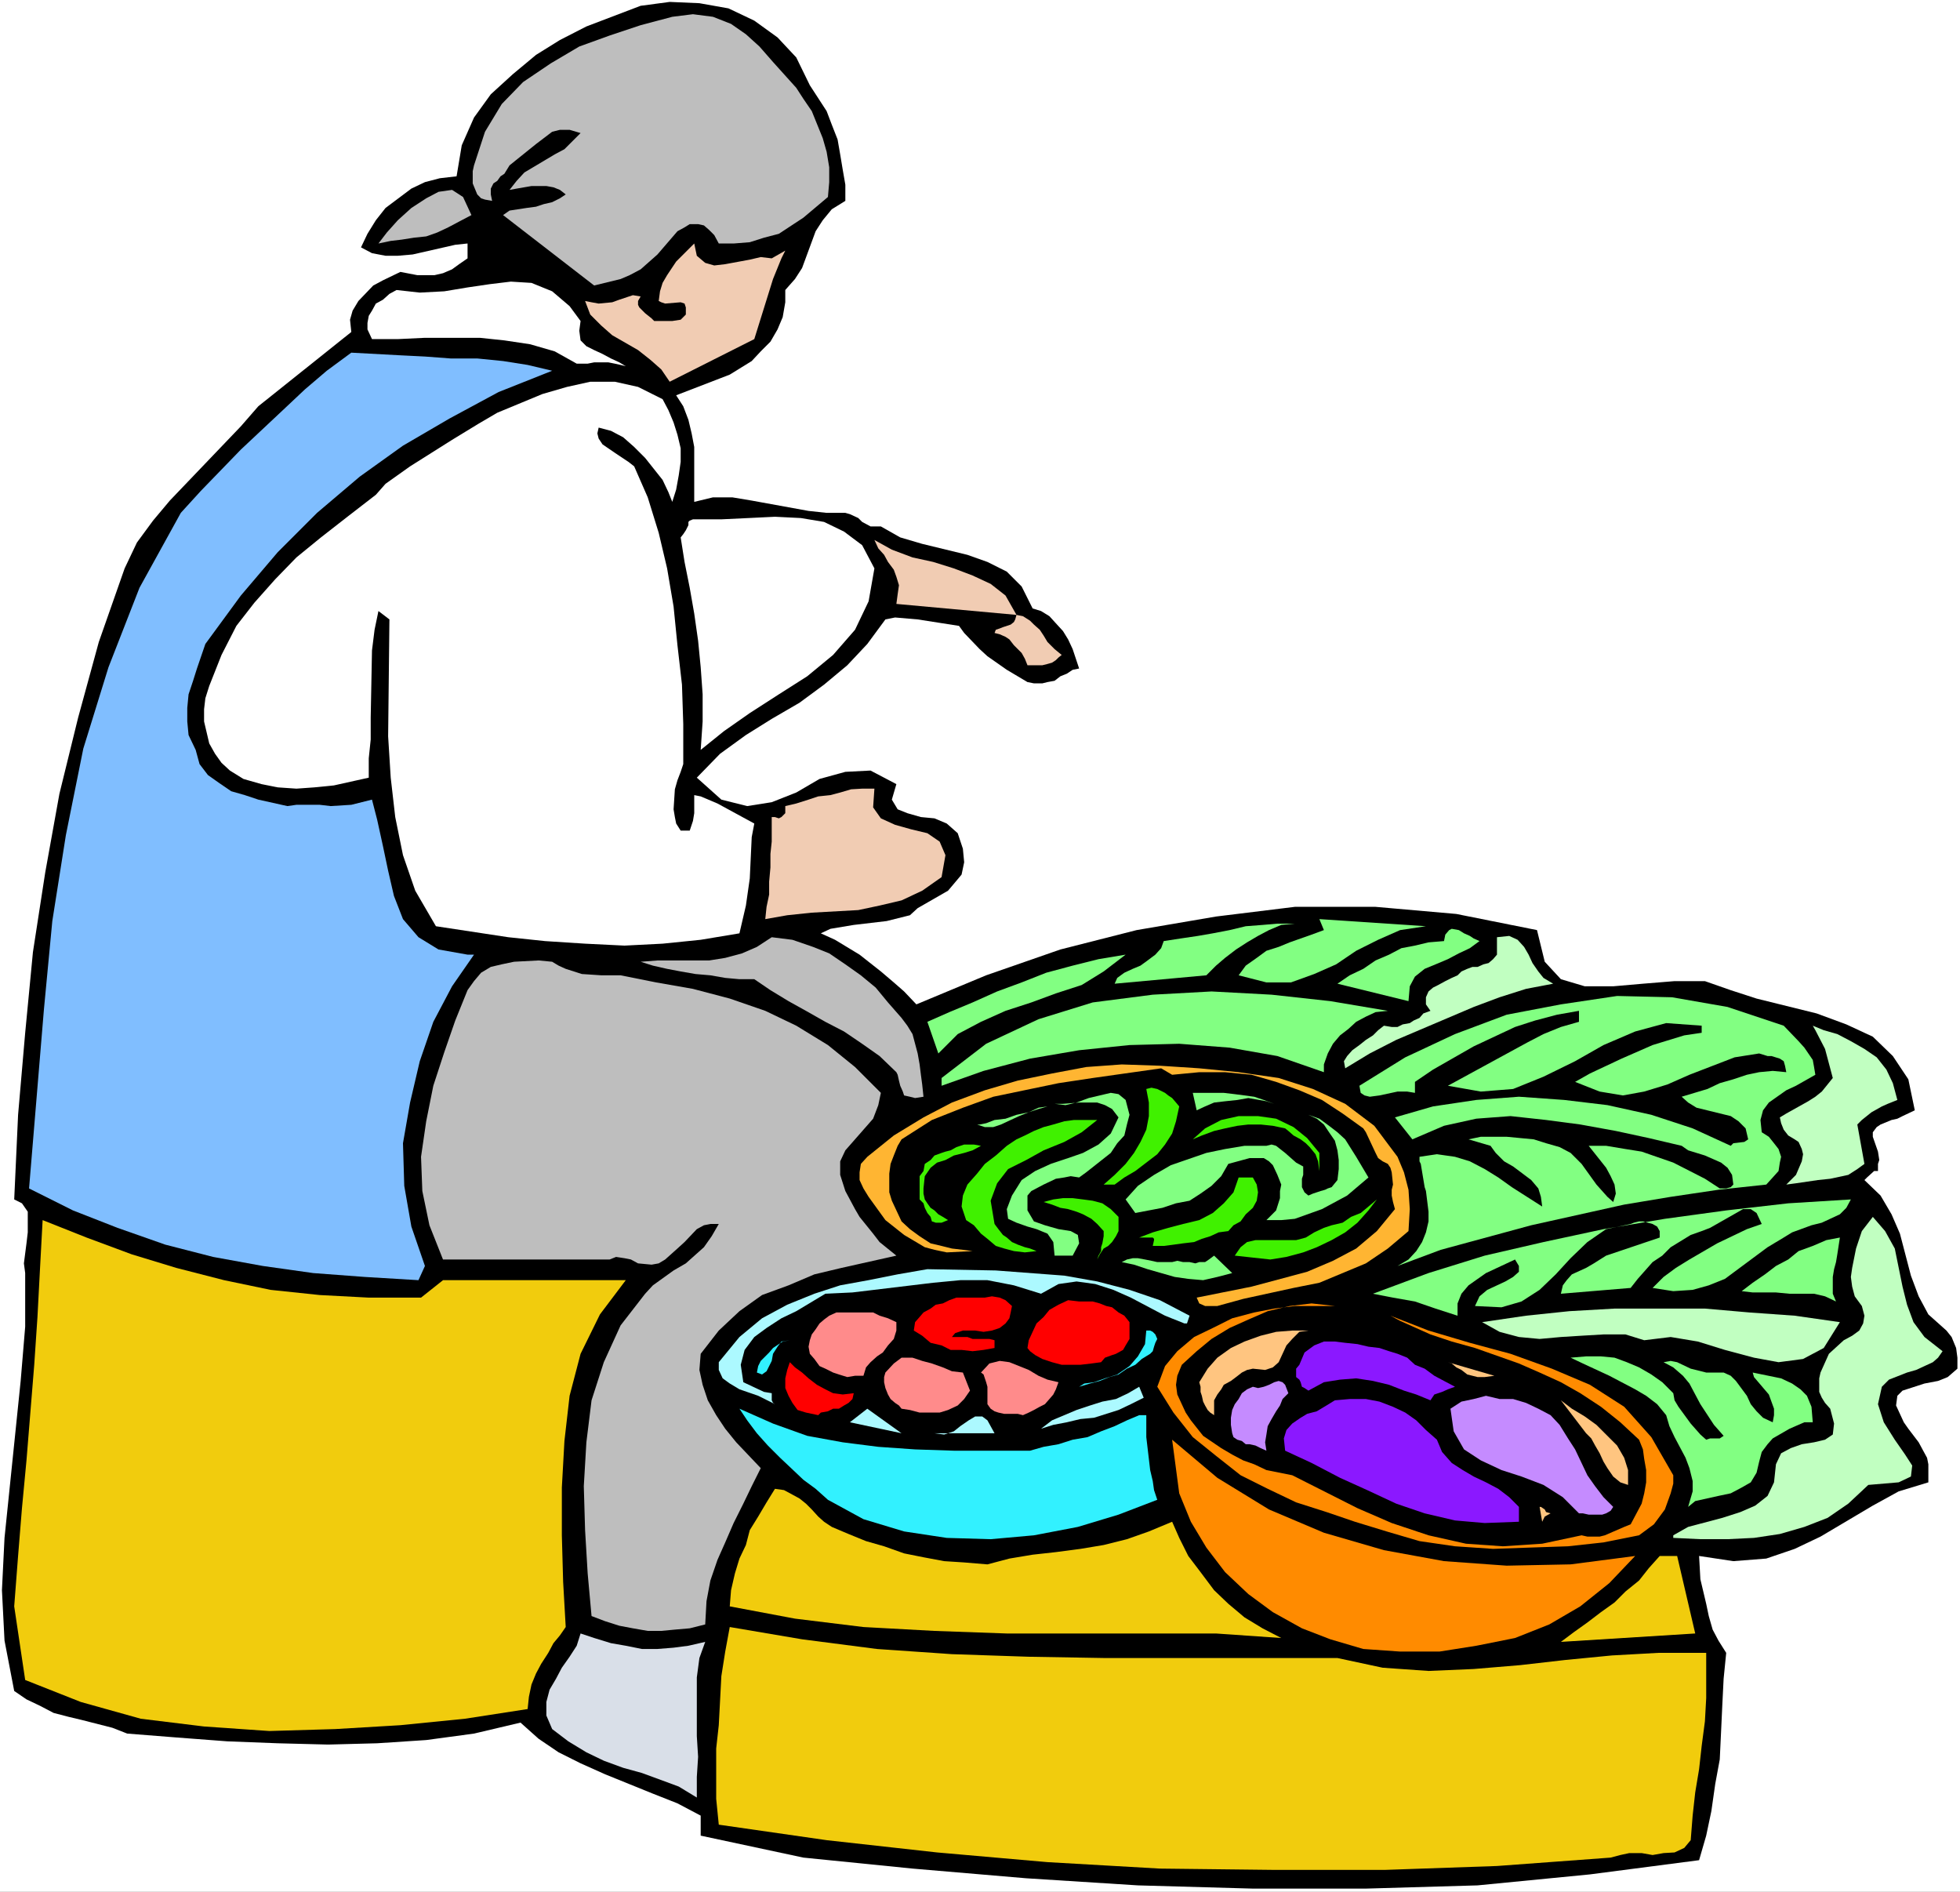 <?xml version="1.0" encoding="UTF-8" standalone="no"?>
<svg
   version="1.0"
   width="129.766mm"
   height="125.24mm"
   id="svg69"
   sodipodi:docname="Preparing Food.wmf"
   xmlns:inkscape="http://www.inkscape.org/namespaces/inkscape"
   xmlns:sodipodi="http://sodipodi.sourceforge.net/DTD/sodipodi-0.dtd"
   xmlns="http://www.w3.org/2000/svg"
   xmlns:svg="http://www.w3.org/2000/svg">
  <rect width="100%" height="100%" fill="#333333" stroke="none"/>
  <sodipodi:namedview
     id="namedview69"
     pagecolor="#ffffff"
     bordercolor="#000000"
     borderopacity="0.25"
     inkscape:showpageshadow="2"
     inkscape:pageopacity="0.0"
     inkscape:pagecheckerboard="0"
     inkscape:deskcolor="#d1d1d1"
     inkscape:document-units="mm" />
  <defs
     id="defs1">
    <pattern
       id="WMFhbasepattern"
       patternUnits="userSpaceOnUse"
       width="6"
       height="6"
       x="0"
       y="0" />
  </defs>
  <path
     style="fill:#ffffff;fill-opacity:1;fill-rule:evenodd;stroke:none"
     d="M 0,473.347 H 490.455 V 0 H 0 Z"
     id="path1" />
  <path
     style="fill:#000000;fill-opacity:1;fill-rule:evenodd;stroke:none"
     d="m 202.646,21.332 4.202,6.464 1.293,3.394 1.454,3.717 0.646,3.717 0.646,3.879 0.646,3.717 v 4.04 l -3.394,2.101 -2.262,2.747 -1.778,2.747 -3.394,9.212 -1.778,2.747 -2.424,2.747 v 3.071 l -0.646,3.717 -1.293,3.071 -1.778,3.071 -2.424,2.424 -2.262,2.424 -5.494,3.394 -13.413,5.171 1.778,2.747 1.293,3.394 0.808,3.394 0.646,3.394 v 13.737 l 4.686,-1.131 h 4.848 l 4.848,0.808 14.221,2.586 4.525,0.485 h 4.686 l 1.131,0.323 2.101,0.97 0.97,0.97 2.101,1.131 h 1.293 1.293 l 4.848,2.747 5.494,1.616 11.312,2.747 5.01,1.778 4.848,2.424 3.717,3.717 2.747,5.495 2.101,0.646 2.101,1.293 1.616,1.778 1.778,1.939 1.293,2.101 1.131,2.424 1.616,4.848 -1.616,0.323 -1.454,0.97 -1.616,0.646 -1.454,1.131 -1.778,0.323 -1.293,0.323 h -2.101 l -1.616,-0.323 -5.171,-3.071 -4.848,-3.394 -1.939,-1.778 -3.878,-4.04 -1.293,-1.778 -10.342,-1.616 -5.656,-0.485 -2.424,0.485 -4.525,6.141 -5.01,5.333 -5.818,4.848 -6.141,4.525 -6.949,4.04 -6.464,4.04 -6.464,4.687 -5.818,5.979 6.141,5.495 6.464,1.616 6.141,-0.97 6.141,-2.424 5.818,-3.394 6.464,-1.778 6.302,-0.323 6.464,3.394 -1.131,3.879 1.454,2.424 2.424,0.97 3.394,0.97 3.394,0.323 3.07,1.293 2.747,2.424 1.293,3.879 0.323,3.394 -0.646,3.071 -1.616,1.939 -1.778,2.101 -7.595,4.363 -1.939,1.778 -5.818,1.454 -8.242,0.97 -5.818,0.97 -2.424,1.131 3.555,1.616 6.141,3.717 5.333,4.202 3.232,2.747 2.586,2.262 3.07,3.232 17.453,-7.272 18.584,-6.464 19.069,-4.848 19.877,-3.394 19.715,-2.424 h 20.2 l 20.2,1.778 20.2,4.04 1.939,7.919 4.04,4.363 5.979,1.778 h 7.11 l 7.434,-0.646 7.918,-0.646 h 7.595 l 6.464,2.263 6.464,2.101 15.029,3.717 7.434,2.747 6.626,3.071 5.01,4.848 3.878,5.818 1.616,7.757 -3.07,1.454 -1.293,0.646 -1.454,0.323 -2.747,1.131 -0.97,0.646 -0.97,1.293 v 1.131 l 1.293,3.717 0.323,2.101 -0.323,0.97 v 1.778 h -0.97 l -1.778,1.616 -0.646,0.646 4.04,3.879 2.747,4.687 2.101,4.848 2.747,10.504 1.939,5.171 2.424,4.525 4.525,4.04 1.293,1.616 1.131,2.747 0.323,2.424 v 2.747 l -2.424,2.101 -2.424,0.97 -3.394,0.646 -5.494,1.778 -1.293,1.293 -0.323,2.424 1.939,4.202 1.131,1.616 2.586,3.394 1.131,2.101 0.97,1.778 0.323,1.616 v 2.101 2.424 l -7.434,2.262 -6.464,3.555 -13.09,7.757 -6.464,3.071 -7.11,2.424 -8.242,0.646 -8.565,-1.293 0.323,5.818 1.454,6.141 0.646,3.071 0.97,3.394 1.454,2.747 1.939,3.071 -0.646,6.464 -0.323,6.464 -0.323,6.949 -0.323,6.787 -1.131,6.141 -0.97,6.787 -1.293,6.141 -1.778,6.141 -27.31,3.555 -28.118,2.747 -27.957,0.808 h -28.28 l -28.765,-0.808 -27.957,-1.778 -28.442,-2.424 -27.31,-2.747 -25.694,-5.495 v -5.01 l -5.818,-3.071 -6.141,-2.424 -11.958,-4.848 -6.141,-2.747 -5.494,-2.747 -5.01,-3.394 -4.525,-4.04 -11.635,2.747 -11.958,1.616 -12.282,0.808 -12.282,0.323 -12.605,-0.323 -12.605,-0.485 -12.766,-0.97 -12.282,-0.97 -3.717,-1.454 -7.595,-1.939 -3.394,-0.808 -3.717,-0.97 -3.394,-1.778 L 6.626,425.188 3.555,423.087 1.131,410.481 0.485,397.876 1.131,384.786 5.171,345.515 6.302,331.941 v -13.413 l -0.323,-2.424 0.646,-5.01 0.323,-2.747 v -2.747 -2.424 l -1.454,-2.101 -1.939,-0.97 0.97,-21.171 1.778,-20.524 1.939,-20.201 3.07,-19.878 3.555,-19.716 4.686,-19.07 5.171,-18.908 6.464,-18.423 3.07,-6.464 4.04,-5.495 4.202,-5.01 17.776,-18.585 4.363,-5.01 23.27,-18.585 -0.323,-3.071 0.646,-2.262 1.454,-2.424 3.717,-3.879 2.424,-1.293 4.363,-2.101 4.202,0.808 h 4.363 l 2.101,-0.485 2.262,-0.97 1.778,-1.293 2.101,-1.454 v -3.717 l -3.07,0.323 -10.666,2.424 -3.717,0.323 h -3.07 l -3.394,-0.646 -2.747,-1.454 1.616,-3.394 2.101,-3.394 2.424,-3.071 6.464,-4.848 3.394,-1.616 3.717,-0.97 4.202,-0.485 1.293,-7.757 3.07,-6.949 4.202,-5.818 5.494,-5.01 5.818,-4.848 5.979,-3.717 6.626,-3.394 13.574,-5.171 7.272,-0.97 7.434,0.323 7.272,1.293 6.464,3.071 5.818,4.202 4.686,5.01 z"
     id="path2" />
  <path
     style="fill:#bebebe;fill-opacity:1;fill-rule:evenodd;stroke:none"
     d="m 199.253,21.979 1.778,2.747 2.101,3.071 2.747,6.787 0.97,3.394 0.646,3.879 v 3.717 l -0.323,3.717 -6.141,5.171 -6.141,4.04 -3.717,0.97 -3.555,1.131 -4.04,0.323 h -3.717 l -1.131,-2.101 -1.293,-1.293 -1.293,-1.131 -1.454,-0.323 h -2.101 l -1.293,0.808 -1.778,0.97 -5.01,5.818 -4.202,3.717 -2.747,1.454 -2.262,0.97 -6.626,1.616 -22.786,-17.615 1.616,-1.131 2.101,-0.323 2.101,-0.323 2.424,-0.323 1.939,-0.646 2.101,-0.485 1.939,-0.97 1.454,-0.97 -1.454,-1.131 -1.616,-0.646 -1.778,-0.323 h -3.717 l -3.717,0.646 -1.778,0.323 1.778,-2.262 1.939,-2.101 7.595,-4.525 2.424,-1.293 2.101,-2.101 1.939,-1.939 -2.747,-0.808 h -2.424 l -1.939,0.485 -4.04,3.071 -6.626,5.333 -1.293,2.101 -0.97,0.646 -0.808,1.131 -0.97,0.646 -0.646,1.293 v 1.454 l 0.323,1.616 -1.778,-0.323 -0.97,-0.323 -0.97,-0.97 -1.131,-2.747 v -1.778 -1.293 l 0.323,-1.454 2.747,-8.404 4.202,-6.949 5.333,-5.495 6.949,-4.687 7.11,-4.202 7.595,-2.747 7.757,-2.586 7.918,-2.101 5.171,-0.646 5.01,0.646 4.525,1.778 3.717,2.586 3.394,3.071 3.394,3.879 z"
     id="path3" />
  <path
     style="fill:#bebebe;fill-opacity:1;fill-rule:evenodd;stroke:none"
     d="m 117.968,53.815 -3.07,1.616 -2.747,1.454 -2.747,1.293 -2.747,0.97 -3.07,0.323 -3.07,0.485 -2.747,0.323 -3.07,0.646 2.101,-2.747 2.747,-3.071 3.394,-3.071 3.717,-2.424 3.07,-1.616 3.394,-0.485 2.747,1.778 z"
     id="path4" />
  <path
     style="fill:#000000;fill-opacity:1;fill-rule:evenodd;stroke:none"
     d="m 139.137,69.814 -2.747,-0.97 -1.939,-1.131 -2.424,-0.97 -2.424,-0.646 -2.424,-0.646 -2.747,-0.485 -2.424,0.485 -2.262,0.646 0.646,-1.131 0.646,-0.97 v -0.97 l 0.323,-1.131 V 60.926 59.471 58.502 57.532 l 2.101,1.293 2.101,1.454 2.262,1.293 2.424,1.778 2.101,1.293 2.424,1.454 1.939,1.616 z"
     id="path5" />
  <path
     style="fill:#f1ccb3;fill-opacity:1;fill-rule:evenodd;stroke:none"
     d="m 193.112,64.643 3.394,-1.939 -0.97,1.939 -2.101,5.171 -4.686,15.029 -21.17,10.666 -2.101,-3.071 -2.747,-2.424 -3.07,-2.424 -6.464,-3.717 -2.747,-2.424 -2.747,-2.747 -1.293,-3.394 1.616,0.323 1.778,0.323 3.394,-0.323 1.778,-0.646 3.394,-1.131 1.939,0.323 -0.646,1.131 v 0.97 l 0.323,0.646 1.454,1.454 1.616,1.293 0.646,0.646 h 4.525 l 2.101,-0.323 1.293,-1.293 v -1.778 l -0.323,-0.97 -0.97,-0.323 -3.878,0.323 -0.97,-0.323 -0.646,-0.323 0.323,-2.424 0.646,-2.101 1.131,-1.939 2.262,-3.394 4.525,-4.525 0.646,3.071 2.101,1.778 2.262,0.646 2.747,-0.323 6.141,-1.131 2.747,-0.646 z"
     id="path6" />
  <path
     style="fill:#ffffff;fill-opacity:1;fill-rule:evenodd;stroke:none"
     d="m 145.278,80.319 -0.323,2.424 0.323,2.424 1.454,1.454 1.939,0.97 2.101,0.97 2.101,1.131 2.101,0.97 1.616,0.97 -1.293,-0.323 -1.454,-0.323 -1.616,-0.323 h -1.778 -1.778 l -1.616,0.323 h -1.454 -1.293 l -5.494,-3.071 -6.141,-1.778 -6.464,-0.97 -6.141,-0.646 h -6.949 -6.787 l -6.787,0.323 h -6.464 l -1.131,-2.424 v -1.616 l 0.323,-1.778 0.808,-1.293 0.97,-1.778 1.778,-0.97 1.616,-1.454 1.778,-0.97 5.818,0.646 6.141,-0.323 5.818,-0.97 5.494,-0.808 5.333,-0.646 5.171,0.323 5.171,2.101 4.363,3.717 z"
     id="path7" />
  <path
     style="fill:#80beff;fill-opacity:1;fill-rule:evenodd;stroke:none"
     d="m 138.168,92.762 -13.413,5.333 -12.282,6.626 -11.635,6.787 -10.827,7.757 -10.666,9.05 -9.858,9.858 -9.211,10.828 -8.888,12.121 -2.101,6.141 -0.97,3.071 -1.131,3.394 -0.323,3.394 v 3.394 l 0.323,3.394 1.778,3.717 0.97,3.555 2.101,2.747 2.747,1.939 3.07,2.101 3.394,0.97 3.394,1.131 7.272,1.616 2.262,-0.323 h 5.818 l 2.747,0.323 5.171,-0.323 5.171,-1.293 1.293,5.01 1.454,6.626 1.293,6.141 1.454,6.303 2.262,5.818 3.878,4.525 5.01,3.071 7.272,1.293 h 1.616 l -5.494,7.919 -4.686,8.888 -3.394,9.858 -2.424,10.343 -1.778,10.181 0.323,10.666 1.778,10.181 3.394,9.858 -1.616,3.555 -13.413,-0.808 -12.928,-0.97 -12.605,-1.778 -12.443,-2.262 -11.958,-3.071 -11.958,-4.202 -11.15,-4.363 -10.989,-5.495 3.717,-44.765 2.101,-22.14 3.394,-21.494 4.363,-21.655 6.302,-20.362 7.757,-19.878 10.342,-18.746 5.01,-5.495 10.019,-10.343 10.504,-9.858 5.494,-5.171 5.494,-4.687 6.141,-4.525 11.958,0.646 6.464,0.323 6.464,0.485 h 6.626 l 6.464,0.646 6.141,0.97 z"
     id="path8" />
  <path
     style="fill:#ffffff;fill-opacity:1;fill-rule:evenodd;stroke:none"
     d="m 165.801,99.873 1.454,2.747 1.293,3.071 0.97,3.071 0.808,3.394 v 3.394 l -0.485,3.394 -0.646,3.555 -0.97,3.071 -0.97,-2.424 -1.454,-3.071 -4.363,-5.495 -2.747,-2.747 -2.747,-2.424 -3.07,-1.616 -3.07,-0.808 -0.323,1.454 0.323,1.293 0.97,1.454 3.07,2.101 3.394,2.263 1.454,1.131 3.394,7.757 2.747,8.888 2.101,8.888 1.616,9.535 0.97,9.696 1.131,9.858 0.323,9.858 v 10.02 l -0.646,1.939 -0.808,2.101 -0.646,2.263 -0.323,5.01 0.323,1.939 0.323,1.616 1.131,1.778 h 2.262 l 0.808,-2.424 0.323,-1.939 v -1.454 -3.071 l 1.616,0.323 4.202,1.778 9.211,5.01 -0.646,3.394 -0.485,10.343 -0.97,6.787 -1.616,6.949 -9.696,1.616 -9.534,0.97 -9.534,0.485 -9.858,-0.485 -10.019,-0.646 -9.211,-0.97 -18.099,-2.747 -5.171,-8.888 -3.07,-8.888 -1.939,-9.535 -1.131,-9.858 -0.646,-10.343 0.323,-29.251 -2.747,-2.101 -0.97,4.687 -0.646,5.171 -0.323,16.807 v 5.495 l -0.485,4.687 v 4.848 l -8.726,1.939 -4.848,0.485 -4.525,0.323 -4.686,-0.323 -4.04,-0.808 -4.525,-1.293 -3.394,-2.101 -2.101,-1.939 -1.616,-2.263 -1.454,-2.586 -1.293,-5.495 v -3.071 l 0.323,-2.747 0.97,-3.071 3.07,-7.757 3.717,-7.272 4.525,-5.818 5.171,-5.818 5.333,-5.495 6.141,-5.01 6.626,-5.171 7.11,-5.495 2.424,-2.747 6.141,-4.363 10.504,-6.626 6.626,-4.04 4.686,-2.747 11.312,-4.687 6.141,-1.778 5.818,-1.293 h 6.141 l 5.818,1.293 z"
     id="path9" />
  <path
     style="fill:#ffffff;fill-opacity:1;fill-rule:evenodd;stroke:none"
     d="m 218.806,142.214 -1.454,8.242 -3.394,7.111 -5.494,6.303 -6.464,5.333 -7.11,4.525 -7.272,4.687 -6.464,4.525 -5.818,4.687 0.485,-7.111 v -6.787 l -0.485,-6.787 -0.646,-6.626 -0.97,-6.787 -1.131,-6.464 -1.293,-6.464 -0.97,-6.141 0.646,-0.808 0.646,-0.97 0.323,-0.646 0.323,-0.646 v -0.808 l 0.323,-0.323 0.808,-0.323 h 0.97 6.141 l 6.787,-0.323 6.626,-0.323 6.464,0.323 5.818,0.97 5.01,2.424 4.525,3.394 z"
     id="path10" />
  <path
     style="fill:#f1ccb3;fill-opacity:1;fill-rule:evenodd;stroke:none"
     d="m 254.358,153.85 1.616,0.323 1.778,1.131 0.97,0.97 1.454,1.293 0.97,1.454 0.97,1.616 1.778,1.778 1.778,1.454 -0.808,0.646 -0.646,0.646 -0.97,0.646 -1.131,0.323 -1.293,0.323 h -1.454 -1.293 -0.97 l -0.646,-1.616 -0.808,-1.454 -0.97,-0.97 -0.97,-0.97 -1.131,-1.454 -0.97,-0.646 -1.454,-0.646 -1.293,-0.323 0.323,-0.808 0.97,-0.323 0.808,-0.323 0.97,-0.323 0.97,-0.323 0.808,-0.646 0.323,-0.646 0.323,-1.131 -30.058,-2.747 0.323,-2.424 0.323,-2.262 -0.646,-2.101 -0.646,-1.778 -1.454,-1.939 -0.97,-1.778 -1.454,-1.616 -0.97,-2.101 4.363,2.424 5.171,1.939 5.171,1.131 5.171,1.616 4.686,1.778 4.525,2.101 3.717,2.909 z"
     id="path11" />
  <path
     style="fill:#f1ccb3;fill-opacity:1;fill-rule:evenodd;stroke:none"
     d="m 218.806,197.322 -0.323,4.687 1.939,2.747 3.555,1.616 4.04,1.131 4.04,0.97 3.07,2.101 1.454,3.394 -0.97,5.495 -4.848,3.394 -5.171,2.424 -5.494,1.293 -5.333,1.131 -5.818,0.323 -5.818,0.323 -6.141,0.646 -5.494,0.97 0.323,-3.071 0.646,-3.071 v -3.232 l 0.323,-3.555 v -3.394 l 0.323,-3.071 v -3.071 -3.071 h 0.808 l 0.97,0.323 0.646,-0.323 0.97,-0.97 v -1.778 l 2.747,-0.646 3.07,-0.97 2.424,-0.808 3.07,-0.323 2.424,-0.646 2.747,-0.808 2.747,-0.162 z"
     id="path12" />
  <path
     style="fill:#82ff82;fill-opacity:1;fill-rule:evenodd;stroke:none"
     d="m 356.812,231.744 -6.464,0.97 -5.494,2.424 -5.494,2.747 -5.01,3.394 -5.494,2.424 -5.818,2.101 h -6.141 l -6.949,-1.778 1.778,-2.424 2.747,-1.939 2.424,-1.778 3.07,-0.97 2.747,-1.131 2.747,-0.97 2.747,-0.97 3.07,-1.131 -1.131,-2.747 z"
     id="path13" />
  <path
     style="fill:#82ff82;fill-opacity:1;fill-rule:evenodd;stroke:none"
     d="m 324.008,231.098 -3.394,0.323 -3.07,1.293 -2.747,1.454 -2.747,1.616 -2.747,1.778 -2.747,2.101 -2.262,1.939 -2.424,2.424 -22.947,2.101 0.646,-1.454 1.778,-1.293 2.101,-0.97 1.939,-0.808 1.778,-1.293 1.939,-1.454 1.454,-1.616 0.646,-1.778 4.202,-0.646 4.363,-0.646 3.717,-0.646 4.202,-0.808 4.04,-0.97 4.202,-0.323 3.717,-0.323 z"
     id="path14" />
  <path
     style="fill:#82ff82;fill-opacity:1;fill-rule:evenodd;stroke:none"
     d="m 370.225,235.461 -2.424,1.778 -2.747,1.293 -2.747,1.454 -3.07,1.293 -2.747,1.131 -2.424,1.939 -1.293,2.424 -0.323,3.717 -17.776,-4.363 3.07,-2.101 3.394,-1.616 3.07,-2.101 3.394,-1.454 3.07,-1.616 3.394,-0.646 3.394,-0.808 3.878,-0.323 0.323,-1.616 0.97,-1.131 0.646,-0.323 1.778,0.323 1.293,0.808 1.454,0.646 0.97,0.646 z"
     id="path15" />
  <path
     style="fill:#bebebe;fill-opacity:1;fill-rule:evenodd;stroke:none"
     d="m 225.593,254.692 1.454,1.939 1.293,2.101 0.646,2.424 0.646,2.424 0.485,2.747 0.323,2.586 0.323,2.424 0.323,3.071 -2.101,0.323 -1.293,-0.323 -1.454,-0.323 -0.323,-0.97 -0.646,-1.454 -0.323,-1.293 -0.323,-1.454 -0.323,-0.646 -4.202,-4.04 -4.363,-3.071 -4.525,-3.071 -4.686,-2.424 -4.848,-2.747 -4.363,-2.424 -4.525,-2.747 -4.04,-2.747 h -3.717 l -3.555,-0.323 -3.717,-0.646 -3.717,-0.323 -3.717,-0.646 -3.394,-0.646 -3.555,-0.808 -3.07,-0.97 4.202,-0.323 h 4.363 4.525 4.04 l 4.04,-0.646 4.202,-1.131 3.717,-1.616 3.717,-2.424 5.171,0.646 5.171,1.778 4.04,1.616 4.04,2.747 3.878,2.747 3.717,3.071 3.07,3.717 z"
     id="path16" />
  <path
     style="fill:#c1ffc1;fill-opacity:1;fill-rule:evenodd;stroke:none"
     d="m 388.648,246.127 -6.787,1.293 -6.626,2.101 -6.464,2.424 -6.464,2.747 -6.464,2.747 -6.464,2.747 -6.626,3.394 -6.141,3.717 -0.323,-1.778 0.808,-1.293 1.293,-1.454 1.778,-1.293 1.616,-1.293 1.778,-1.131 1.293,-1.293 1.454,-1.131 1.939,0.323 h 1.454 l 1.293,-0.646 1.778,-0.323 0.97,-0.646 1.454,-0.646 0.97,-1.131 1.778,-0.646 -1.131,-1.616 v -1.778 l 0.646,-1.454 1.131,-0.97 1.293,-0.646 1.778,-0.97 1.616,-0.808 1.454,-0.646 0.97,-0.97 1.454,-0.646 1.293,-0.485 h 1.293 l 1.454,-0.646 1.293,-0.323 1.131,-0.97 0.97,-1.131 v -4.363 l 3.07,-0.323 2.101,0.97 1.616,1.778 1.131,1.939 0.97,2.101 1.454,2.101 1.293,1.616 z"
     id="path17" />
  <path
     style="fill:#82ff82;fill-opacity:1;fill-rule:evenodd;stroke:none"
     d="m 281.668,238.855 -5.494,4.202 -5.494,3.394 -6.464,2.101 -6.141,2.263 -6.464,2.101 -6.141,2.747 -5.818,3.071 -4.848,4.848 -2.747,-7.919 5.494,-2.424 5.818,-2.424 6.141,-2.747 6.141,-2.262 6.141,-2.424 6.626,-1.778 6.464,-1.616 z"
     id="path18" />
  <path
     style="fill:#bebebe;fill-opacity:1;fill-rule:evenodd;stroke:none"
     d="m 155.297,244.026 8.888,1.778 9.211,1.616 9.211,2.424 8.888,3.071 7.757,3.717 7.918,4.848 6.787,5.495 6.464,6.464 -0.646,3.071 -1.293,3.394 -6.949,7.919 -1.293,2.747 v 3.394 l 1.293,4.04 2.424,4.525 1.131,1.939 3.394,4.202 1.616,2.101 4.202,3.394 -13.736,3.071 -6.787,1.616 -6.464,2.747 -6.626,2.424 -5.656,4.04 -5.171,4.848 -4.525,5.818 -0.323,4.04 0.808,3.717 1.293,3.879 2.101,3.717 2.262,3.394 2.747,3.394 6.141,6.464 -2.262,4.525 -2.101,4.363 -2.424,4.848 -2.101,4.848 -1.939,4.363 -1.778,5.171 -0.97,5.171 -0.323,5.818 -3.878,0.97 -3.717,0.323 -3.394,0.323 h -3.394 l -3.717,-0.646 -3.394,-0.646 -3.555,-1.131 -3.394,-1.293 -0.97,-10.666 -0.646,-10.828 -0.323,-10.989 0.646,-10.989 1.293,-10.504 3.07,-9.535 4.202,-9.212 6.141,-7.919 1.939,-2.101 5.171,-3.717 3.07,-1.778 4.525,-4.04 1.939,-2.747 1.778,-3.071 h -2.101 l -1.616,0.323 -1.778,0.97 -3.07,3.232 -1.778,1.616 -3.07,2.747 -1.616,0.97 -1.778,0.323 -3.394,-0.323 -1.778,-0.97 -1.616,-0.323 -2.101,-0.323 -1.616,0.646 h -41.693 l -3.394,-8.565 -1.778,-8.565 -0.323,-8.565 1.293,-8.888 1.778,-8.888 2.747,-8.404 2.747,-7.919 3.07,-7.596 1.616,-2.263 1.778,-2.101 2.424,-1.454 2.747,-0.646 3.07,-0.646 6.141,-0.323 3.394,0.323 1.616,0.97 1.778,0.808 4.04,1.293 4.848,0.323 h 2.101 z"
     id="path19" />
  <path
     style="fill:#82ff82;fill-opacity:1;fill-rule:evenodd;stroke:none"
     d="m 347.278,252.915 -3.07,0.323 -2.424,1.131 -2.424,1.293 -1.939,1.778 -2.101,1.616 -1.778,2.101 -1.293,2.424 -0.97,2.747 v 1.939 l -11.635,-4.04 -11.958,-2.101 -12.605,-0.97 -12.443,0.323 -12.605,1.293 -12.282,2.101 -11.635,3.071 -10.504,3.717 v -1.939 l 11.15,-8.565 13.09,-6.141 13.574,-4.202 15.029,-1.939 14.706,-0.808 15.029,0.808 14.706,1.616 z"
     id="path20" />
  <path
     style="fill:#82ff82;fill-opacity:1;fill-rule:evenodd;stroke:none"
     d="m 454.257,268.914 -4.848,2.747 -2.424,1.131 -4.363,3.071 -1.454,1.939 -0.646,2.424 0.323,3.071 1.778,1.131 1.293,1.616 1.131,1.454 0.646,1.939 -0.323,1.454 -0.323,2.101 -1.454,1.616 -1.616,1.778 -11.958,1.293 -11.958,1.778 -11.635,1.939 -23.27,5.171 -11.312,3.071 -11.312,3.071 -10.827,4.04 2.747,-1.616 1.939,-2.101 1.454,-2.263 0.97,-2.424 0.646,-2.747 v -2.424 l -0.646,-5.171 -0.323,-0.97 -0.97,-5.818 -0.323,-0.646 v -1.131 l 4.363,-0.646 4.525,0.646 3.717,1.131 3.717,1.939 3.394,2.101 3.394,2.424 7.595,4.848 -0.323,-2.424 -0.646,-2.101 -1.778,-2.101 -4.525,-3.394 -2.262,-1.293 -2.101,-2.101 -1.293,-1.778 -5.494,-1.616 3.07,-0.646 h 6.464 l 6.787,0.646 3.07,0.97 3.394,0.97 2.747,1.454 2.747,2.747 3.717,5.171 2.747,3.071 1.454,1.293 0.646,-2.101 -0.323,-2.262 -0.97,-2.101 -1.131,-2.101 -4.363,-5.495 h 4.363 l 4.848,0.808 4.04,0.646 7.918,2.747 7.918,4.04 3.717,2.424 h 0.646 0.97 l 1.131,-0.323 0.646,-0.646 -0.323,-2.424 -1.131,-1.778 -1.616,-1.293 -4.04,-1.778 -4.202,-1.293 -1.616,-1.131 -8.242,-1.939 -8.242,-1.778 -8.888,-1.616 -8.565,-1.131 -8.888,-0.97 -8.565,0.646 -8.08,1.778 -7.918,3.394 -4.363,-5.495 9.534,-2.747 10.827,-1.616 10.666,-0.808 11.312,0.808 10.827,1.293 10.989,2.424 10.342,3.394 9.534,4.363 0.646,-0.646 2.747,-0.323 0.97,-0.646 -0.646,-2.747 -1.778,-1.778 -1.939,-1.293 -8.565,-2.101 -2.101,-1.293 -1.616,-1.454 6.464,-1.939 3.07,-1.454 3.394,-0.97 3.394,-1.131 3.07,-0.646 3.394,-0.323 3.394,0.323 -0.323,-1.616 -0.323,-1.131 -0.97,-0.646 -2.101,-0.646 h -0.97 l -2.101,-0.646 -6.141,0.97 -11.312,4.363 -5.494,2.424 -5.818,1.778 -5.333,0.97 -5.818,-0.97 -6.141,-2.424 3.717,-2.101 7.918,-3.717 7.757,-3.394 7.918,-2.424 4.363,-0.646 v -1.778 l -8.888,-0.646 -7.757,2.101 -7.918,3.394 -7.11,4.04 -7.918,3.879 -7.595,3.071 -8.08,0.646 -8.242,-1.454 19.877,-10.828 4.04,-2.101 4.363,-1.778 4.525,-1.293 v -2.747 l -5.494,0.97 -5.494,1.454 -5.01,1.616 -10.342,4.848 -10.181,5.818 -4.525,3.071 v 2.747 l -1.939,-0.323 h -2.424 l -4.525,0.97 -2.424,0.323 -1.293,-0.323 -0.97,-0.646 -0.323,-1.778 11.474,-7.111 12.443,-5.818 12.928,-4.848 13.574,-2.586 14.059,-2.101 13.736,0.323 13.898,2.424 14.059,4.687 3.717,3.879 1.454,1.616 2.101,3.071 0.323,1.778 z"
     id="path21" />
  <path
     style="fill:#c1ffc1;fill-opacity:1;fill-rule:evenodd;stroke:none"
     d="m 474.78,275.217 -2.424,0.97 -1.454,0.646 -2.586,1.454 -2.424,1.939 -1.131,1.131 1.778,9.858 -1.778,1.293 -2.262,1.454 -4.525,0.97 -3.07,0.323 -5.494,0.808 -2.424,0.323 2.424,-2.424 1.454,-3.394 0.323,-1.778 -0.323,-1.293 -0.808,-1.778 -0.97,-0.646 -1.616,-0.97 -1.131,-1.454 -0.646,-1.616 -0.323,-1.454 1.616,-0.97 5.494,-3.071 1.778,-1.131 1.616,-1.293 2.747,-3.394 -1.939,-7.272 -2.424,-4.687 -0.646,-1.131 2.747,1.131 3.394,0.97 3.394,1.778 3.394,1.939 3.07,2.101 2.424,3.071 1.616,3.394 z"
     id="path22" />
  <path
     style="fill:#ffb532;fill-opacity:1;fill-rule:evenodd;stroke:none"
     d="m 349.702,289.438 1.616,3.879 1.131,4.363 0.323,4.848 -0.323,5.495 -5.171,4.363 -5.494,3.717 -5.818,2.424 -5.818,2.424 -6.464,1.293 -12.605,2.747 -6.464,1.778 h -3.07 l -1.454,-0.646 -0.646,-1.454 6.464,-1.293 7.272,-1.454 13.898,-3.717 6.464,-2.747 5.818,-3.071 5.171,-4.363 4.525,-5.495 -0.485,-1.778 -0.323,-1.616 v -1.454 l 0.323,-1.293 -0.323,-3.071 -0.323,-1.131 -0.646,-0.97 -1.293,-0.646 -1.131,-0.808 -0.646,-1.293 -2.424,-5.171 -0.646,-0.97 -5.171,-3.717 -5.171,-3.394 -5.656,-2.424 -5.818,-2.101 -6.141,-1.778 -6.626,-0.646 h -6.464 l -6.787,0.646 -2.747,-1.616 -17.13,2.424 -8.565,1.293 -16.322,3.394 -7.595,2.747 -7.757,3.071 -7.595,4.848 -0.97,1.616 -0.97,2.424 -0.808,2.101 -0.323,2.424 v 2.424 2.263 l 0.646,2.101 2.424,5.171 2.101,1.939 2.424,1.778 2.747,1.778 2.747,0.646 2.586,0.646 2.747,0.323 2.424,0.323 -6.464,0.323 -3.07,-0.646 -2.424,-0.646 -5.171,-3.071 -4.686,-3.717 -4.202,-5.818 -1.293,-2.101 -0.97,-2.101 v -1.939 l 0.323,-2.101 1.616,-1.778 6.626,-5.333 7.434,-4.525 7.11,-3.717 8.242,-3.071 8.242,-2.424 8.565,-1.778 8.565,-1.616 8.888,-0.646 9.534,0.323 9.858,0.646 9.858,0.97 10.019,1.454 8.565,2.747 8.08,3.717 7.272,5.495 z"
     id="path23" />
  <path
     style="fill:#40f100;fill-opacity:1;fill-rule:evenodd;stroke:none"
     d="m 295.081,276.833 -0.808,3.717 -0.97,3.071 -1.778,2.747 -1.939,2.424 -2.747,2.101 -2.747,2.101 -2.747,1.616 -2.424,1.778 h -2.747 l 2.747,-2.424 2.747,-2.747 2.101,-2.747 1.616,-2.747 1.454,-3.071 0.646,-3.394 v -3.394 l -0.646,-3.394 1.293,-0.323 1.454,0.323 0.646,0.323 1.293,0.646 0.808,0.646 0.97,0.646 0.97,1.131 z"
     id="path24" />
  <path
     style="fill:#82ff82;fill-opacity:1;fill-rule:evenodd;stroke:none"
     d="m 282.638,278.933 -0.646,2.424 -0.646,2.747 -1.778,1.939 -1.616,2.424 -6.141,4.848 -1.778,1.293 -2.101,-0.323 -1.616,0.323 -2.101,0.323 -3.07,1.454 -3.07,1.616 -0.97,1.131 v 3.717 l 1.616,2.747 2.747,0.97 3.394,0.97 3.07,0.485 1.778,0.97 0.323,2.101 -1.616,3.071 h -4.525 l -0.323,-3.394 -1.454,-2.101 -2.747,-1.131 -2.262,-0.646 -2.747,-0.97 -2.101,-0.97 -0.323,-2.424 1.293,-3.394 2.424,-3.879 3.394,-2.263 3.878,-1.778 4.363,-1.454 3.717,-1.293 3.878,-2.101 3.07,-2.747 1.939,-4.04 -1.616,-2.101 -1.778,-0.97 -1.939,-0.646 h -4.525 l -4.04,0.323 h -2.101 l 2.747,0.323 2.747,-0.646 3.07,-1.131 5.494,-1.293 1.939,0.323 1.778,1.454 z"
     id="path25" />
  <path
     style="fill:#82ff82;fill-opacity:1;fill-rule:evenodd;stroke:none"
     d="m 318.836,276.186 -1.939,-0.646 -1.778,-0.323 -2.747,-0.485 -2.747,0.485 -3.07,0.323 -2.747,0.323 -2.262,0.97 -2.101,0.97 -0.97,-4.363 h 2.262 2.747 2.747 l 2.747,0.323 2.424,0.323 2.424,0.323 2.424,0.808 z"
     id="path26" />
  <path
     style="fill:#82ff82;fill-opacity:1;fill-rule:evenodd;stroke:none"
     d="m 262.115,276.833 -2.262,0.323 -2.424,1.131 -2.424,0.97 -2.101,0.97 -2.424,1.131 -1.939,0.646 h -2.101 l -1.939,-0.646 h 0.646 l 1.616,-0.323 2.101,-0.808 2.747,-0.323 2.747,-0.97 3.07,-0.646 2.424,-0.808 z"
     id="path27" />
  <path
     style="fill:#82ff82;fill-opacity:1;fill-rule:evenodd;stroke:none"
     d="m 342.43,294.609 -5.333,4.525 -6.302,3.394 -6.787,2.424 -3.394,0.323 h -3.717 l 2.424,-2.424 0.97,-3.071 v -1.778 l 0.323,-1.616 -0.97,-2.424 -1.131,-2.424 -0.97,-0.97 -1.293,-0.808 h -1.454 -2.101 l -5.333,1.454 -1.778,3.071 -2.424,2.424 -2.747,1.939 -2.747,1.778 -3.394,0.646 -3.394,1.131 -6.787,1.293 -2.424,-3.394 3.07,-3.394 4.04,-2.747 4.202,-2.424 8.888,-3.071 4.686,-0.97 4.848,-0.808 h 5.494 l 1.293,-0.323 1.131,0.323 2.262,1.778 2.747,2.424 1.778,0.97 v 2.101 l -0.323,0.97 v 1.454 0.646 l 0.323,0.646 0.323,0.646 0.97,0.808 1.131,-0.485 0.97,-0.323 0.97,-0.323 1.131,-0.323 0.646,-0.323 0.97,-0.323 1.454,-1.778 0.323,-2.747 v -2.262 l -0.323,-2.424 -0.646,-2.424 -1.454,-2.101 -1.293,-1.939 -1.778,-1.454 -2.101,-0.97 2.747,0.97 2.424,1.778 2.101,1.616 1.939,1.778 2.747,4.363 z"
     id="path28" />
  <path
     style="fill:#40f100;fill-opacity:1;fill-rule:evenodd;stroke:none"
     d="m 330.148,288.468 v 4.525 l -0.323,-2.424 -0.646,-1.778 -1.454,-1.778 -0.97,-0.97 -1.293,-0.97 -1.778,-0.97 -1.293,-1.131 -0.808,-0.646 -3.07,-0.646 -3.07,-0.323 h -3.07 l -2.747,0.323 -3.07,0.646 -2.747,0.646 -3.07,1.131 -2.262,0.97 3.07,-2.747 4.04,-2.101 4.363,-0.97 h 4.848 l 4.525,0.646 4.363,2.101 3.394,2.747 z"
     id="path29" />
  <path
     style="fill:#40f100;fill-opacity:1;fill-rule:evenodd;stroke:none"
     d="m 274.558,280.226 -3.878,3.071 -4.363,2.424 -5.171,2.101 -4.363,2.424 -4.525,2.262 -2.747,3.555 -1.616,4.363 0.97,5.818 0.97,1.293 1.131,1.454 0.97,0.646 1.293,1.131 1.454,0.646 1.778,0.646 1.293,0.323 1.616,0.646 -2.909,0.323 -2.747,-0.323 -2.424,-0.646 -2.101,-0.646 -2.101,-1.778 -1.616,-1.293 -1.778,-2.101 -1.939,-1.293 -1.131,-3.394 0.323,-2.747 1.131,-2.747 2.424,-2.747 1.939,-2.424 2.747,-2.101 2.747,-2.424 2.424,-1.616 2.101,-0.97 2.262,-1.131 2.424,-0.97 2.424,-0.646 2.747,-0.808 2.424,-0.323 h 2.586 z"
     id="path30" />
  <path
     style="fill:#40f100;fill-opacity:1;fill-rule:evenodd;stroke:none"
     d="m 245.47,286.691 -2.101,1.131 -2.101,0.646 -2.586,0.646 -2.101,1.131 -2.101,0.646 -1.616,1.293 -1.454,2.101 -0.323,3.071 v 1.293 l 0.323,1.454 0.646,0.97 0.808,1.131 0.97,0.646 0.97,0.97 1.131,0.646 1.293,0.808 -1.616,0.646 h -1.454 l -0.97,-0.323 -0.323,-1.131 -0.808,-0.97 -0.646,-1.293 -0.323,-1.131 -0.97,-0.97 v -2.101 -1.616 -2.101 l 0.97,-1.293 0.323,-1.778 1.454,-0.97 0.97,-1.131 1.778,-0.646 0.97,-0.323 1.293,-0.323 1.454,-0.808 0.97,-0.323 0.97,-0.323 h 1.454 0.97 z"
     id="path31" />
  <path
     style="fill:#82ff82;fill-opacity:1;fill-rule:evenodd;stroke:none"
     d="m 237.229,294.609 -0.646,4.525 z"
     id="path32" />
  <path
     style="fill:#40f100;fill-opacity:1;fill-rule:evenodd;stroke:none"
     d="m 313.504,294.609 0.97,1.778 0.323,1.939 -0.323,2.101 -0.97,1.778 -1.778,1.616 -1.293,1.778 -1.778,0.97 -1.293,1.454 -2.424,0.323 -2.101,0.97 -2.101,0.646 -1.939,0.808 -2.747,0.323 -2.424,0.323 -2.424,0.323 h -2.747 l 0.323,-1.454 v -0.323 l -0.323,-0.323 h -0.646 -2.747 l 3.394,-1.293 3.878,-1.131 3.717,-0.97 4.04,-0.97 3.394,-1.778 2.747,-2.424 2.424,-2.747 1.293,-3.717 z"
     id="path33" />
  <path
     style="fill:#40f100;fill-opacity:1;fill-rule:evenodd;stroke:none"
     d="m 279.891,304.467 v 2.101 1.454 l -0.646,1.293 -0.97,1.454 -0.97,0.97 -1.131,0.646 -0.97,1.454 -0.646,1.293 0.323,-0.97 0.646,-1.131 v -0.97 l 0.323,-0.97 0.323,-1.778 v -1.293 l -1.616,-1.778 -1.454,-1.293 -2.101,-1.131 -1.616,-0.646 -2.101,-0.646 -1.939,-0.323 -2.101,-0.808 -2.101,-0.646 2.424,-0.646 2.424,-0.323 h 2.424 l 2.586,0.323 2.424,0.323 2.424,0.646 2.101,1.454 z"
     id="path34" />
  <path
     style="fill:#40f100;fill-opacity:1;fill-rule:evenodd;stroke:none"
     d="m 317.867,315.133 -8.888,-0.97 1.454,-2.101 1.616,-1.293 2.101,-0.485 h 2.747 2.424 2.586 2.424 l 2.424,-0.646 2.101,-1.293 2.424,-1.131 1.939,-0.646 2.747,-0.646 2.101,-1.454 2.424,-0.97 1.939,-1.616 2.101,-1.778 -2.101,2.747 -2.747,3.071 -3.07,2.424 -3.394,1.939 -3.717,1.778 -3.394,1.293 -4.202,1.131 z"
     id="path35" />
  <path
     style="fill:#82ff82;fill-opacity:1;fill-rule:evenodd;stroke:none"
     d="m 463.145,300.104 -1.131,2.101 -1.616,1.616 -4.525,2.101 -2.586,0.646 -4.848,1.778 -2.101,1.293 -4.04,2.424 -10.666,7.919 -4.04,1.616 -4.04,1.131 -4.848,0.323 -5.171,-0.808 2.747,-2.747 3.07,-2.263 3.394,-2.101 6.949,-4.04 7.434,-3.555 3.717,-1.293 -1.293,-2.747 -1.454,-0.97 h -1.939 l -8.242,4.687 -2.101,0.808 -2.747,0.97 -5.01,3.071 -2.101,2.101 -2.424,1.616 -3.717,4.202 -1.778,2.263 -17.453,1.454 0.485,-2.101 0.97,-1.293 1.293,-1.454 3.555,-1.616 1.939,-1.131 3.07,-1.939 13.413,-4.525 v -1.616 l -0.646,-1.131 -1.131,-0.646 -2.424,-0.646 h -0.97 l -1.293,0.323 -0.808,0.323 -6.141,1.293 -4.686,3.232 -4.202,4.04 -3.717,4.04 -4.04,3.879 -4.525,2.909 -5.01,1.454 -6.626,-0.323 1.131,-2.424 1.939,-1.616 4.525,-2.101 1.939,-1.131 1.454,-1.293 v -1.454 l -0.97,-1.616 -7.272,3.394 -4.363,3.071 -1.778,2.101 -0.97,2.424 v 3.071 l -5.494,-1.778 -5.171,-1.778 -5.494,-0.97 -5.01,-0.97 13.898,-5.171 14.059,-4.363 14.706,-3.394 15.029,-3.232 15.352,-2.586 15.352,-2.101 15.514,-1.778 z"
     id="path36" />
  <path
     style="fill:#c1ffc1;fill-opacity:1;fill-rule:evenodd;stroke:none"
     d="m 486.092,338.082 -1.131,1.616 -1.293,1.131 -4.202,1.939 -2.262,0.646 -4.525,1.778 -1.778,1.778 -0.97,4.363 1.454,4.525 2.747,4.363 2.586,3.717 1.778,2.747 -0.323,2.747 -3.07,1.454 -7.595,0.646 -5.01,4.687 -5.171,3.555 -5.818,2.263 -6.141,1.778 -6.464,0.97 -6.626,0.323 h -6.787 l -6.787,-0.323 v -0.646 l 3.717,-2.101 8.565,-2.263 4.525,-1.454 3.717,-1.616 3.07,-2.424 1.616,-3.394 0.485,-4.525 1.293,-2.747 2.424,-1.293 2.747,-0.97 3.07,-0.485 2.747,-0.646 1.939,-1.293 0.323,-2.747 -0.97,-3.717 -1.293,-1.454 -0.808,-1.293 -0.646,-1.454 v -3.394 l 0.323,-1.454 2.101,-4.687 3.717,-3.394 2.101,-1.131 1.778,-1.293 0.97,-1.778 0.323,-1.939 -0.646,-2.424 -1.778,-2.424 -0.646,-2.424 -0.323,-2.424 0.323,-2.263 0.97,-4.848 1.454,-4.363 2.747,-3.555 3.07,3.555 2.424,4.363 1.939,9.535 1.131,4.525 1.616,4.363 2.747,3.717 z"
     id="path37" />
  <path
     style="fill:#f1cc0d;fill-opacity:1;fill-rule:evenodd;stroke:none"
     d="m 105.363,324.668 5.494,-4.363 h 45.733 l -6.464,8.565 -4.848,9.858 -2.747,10.504 -1.293,11.312 -0.646,11.636 v 11.959 l 0.323,11.636 0.646,11.312 -1.454,2.101 -1.616,1.939 -1.293,2.424 -1.778,2.747 -1.293,2.424 -1.131,2.747 -0.646,3.071 -0.323,3.071 -15.675,2.424 -16.16,1.616 -16.322,0.97 -16.483,0.485 L 51.066,431.975 35.229,430.036 20.2,425.834 6.302,420.339 3.555,401.916 l 0.97,-12.605 0.97,-11.959 1.131,-11.959 0.97,-11.959 0.97,-11.959 0.808,-11.959 0.646,-12.282 0.646,-11.959 10.989,4.363 11.312,4.202 11.15,3.394 11.958,3.071 11.635,2.424 12.282,1.293 12.282,0.646 z"
     id="path38" />
  <path
     style="fill:#82ff82;fill-opacity:1;fill-rule:evenodd;stroke:none"
     d="m 459.428,325.638 -2.747,-1.293 -2.747,-0.646 h -3.394 -2.747 l -3.394,-0.323 h -3.232 -2.586 l -2.747,-0.323 2.747,-2.101 3.07,-2.101 2.747,-2.101 3.07,-1.616 2.586,-2.101 3.555,-1.293 3.394,-1.454 3.394,-0.646 -0.323,2.101 -0.323,2.101 -0.323,1.939 -0.485,1.778 -0.323,1.939 v 2.101 2.101 z"
     id="path39" />
  <path
     style="fill:#82ff82;fill-opacity:1;fill-rule:evenodd;stroke:none"
     d="m 303.808,314.164 4.525,4.363 -3.717,0.97 -3.555,0.808 -3.717,-0.323 -3.394,-0.485 -3.394,-0.97 -3.394,-0.97 -3.394,-1.131 -3.07,-0.646 1.293,-0.646 1.454,-0.323 h 1.293 l 1.778,0.323 1.616,0.323 1.454,0.323 h 1.616 2.101 l 1.293,-0.323 1.454,0.323 h 1.616 l 1.454,0.323 0.97,-0.323 h 1.454 l 0.97,-0.646 z"
     id="path40" />
  <path
     style="fill:#acf9ff;fill-opacity:1;fill-rule:evenodd;stroke:none"
     d="m 297.667,329.193 -0.646,1.939 h -0.646 l -4.848,-1.939 -8.565,-4.525 -4.363,-1.939 -4.525,-1.454 -4.686,-0.646 -4.525,0.646 -4.363,2.424 -6.787,-2.101 -6.626,-1.293 h -6.787 l -6.787,0.646 -20.2,2.424 -6.787,0.323 -7.272,4.363 -3.717,1.778 -3.717,2.424 -3.07,2.263 -2.424,3.232 -0.97,3.717 0.646,4.363 5.171,2.424 1.939,0.323 v 1.778 l 0.323,0.646 0.485,0.323 -4.202,-2.101 -4.686,-1.616 -2.424,-1.454 -1.778,-1.293 -0.97,-2.101 v -1.939 l 5.171,-6.303 5.656,-4.687 6.302,-3.394 6.787,-2.747 6.464,-2.101 7.11,-1.293 7.272,-1.454 7.434,-1.293 17.13,0.323 8.565,0.646 8.565,0.646 8.242,1.454 8.08,2.101 7.595,2.586 z"
     id="path41" />
  <path
     style="fill:#ff0000;fill-opacity:1;fill-rule:evenodd;stroke:none"
     d="m 253.227,326.769 -0.323,1.616 -0.323,1.454 -0.97,1.293 -1.454,1.131 -1.939,0.646 -2.101,0.323 -2.101,-0.323 h -2.262 -0.808 l -0.97,0.323 -0.97,0.323 -0.808,0.97 h 1.131 1.616 1.131 l 1.293,0.485 h 1.454 1.293 1.454 l 1.293,0.323 v 1.939 l -2.747,0.485 -2.747,0.323 -2.747,-0.323 h -2.747 l -2.262,-1.131 -2.747,-0.646 -2.101,-1.778 -2.101,-1.293 0.323,-2.101 1.131,-1.293 0.97,-1.131 1.778,-0.97 1.293,-0.97 1.778,-0.323 1.616,-0.808 1.778,-0.646 h 1.293 2.101 1.778 1.939 l 1.778,-0.323 1.939,0.323 1.454,0.646 z"
     id="path42" />
  <path
     style="fill:#ff0000;fill-opacity:1;fill-rule:evenodd;stroke:none"
     d="m 282.638,330.809 v 2.101 2.101 l -0.97,1.616 -0.646,1.131 -1.778,0.97 -0.97,0.323 -1.778,0.646 -0.97,1.131 -2.424,0.323 -2.747,0.323 h -2.424 -2.262 l -2.424,-0.646 -2.424,-0.808 -1.778,-0.97 -1.293,-0.97 -0.646,-0.808 0.323,-1.939 0.97,-2.101 0.97,-2.101 1.778,-1.616 1.454,-1.778 2.262,-1.293 2.424,-1.131 2.747,0.323 h 1.778 1.616 l 1.778,0.485 1.616,0.646 1.454,0.323 1.616,1.293 1.454,0.808 z"
     id="path43" />
  <path
     style="fill:#ff8b00;fill-opacity:1;fill-rule:evenodd;stroke:none"
     d="m 334.027,326.769 -5.818,-0.646 -5.494,0.646 -5.494,1.293 -4.848,2.101 -4.686,2.101 -4.525,2.747 -3.717,3.071 -3.717,3.394 -1.131,2.747 -0.323,2.263 0.323,2.424 2.101,4.525 1.293,1.939 3.07,3.879 4.525,3.071 2.747,1.616 2.747,1.454 2.747,0.97 3.07,1.454 6.464,1.293 16.322,8.242 8.565,3.717 9.211,3.071 9.373,2.101 9.211,0.646 9.858,-0.646 9.858,-2.101 1.454,0.323 h 1.293 1.778 l 1.293,-0.323 4.848,-2.101 1.616,-0.646 2.747,-5.171 0.646,-2.586 0.485,-2.747 v -3.071 l -0.485,-2.747 -0.323,-2.424 -0.97,-2.424 -4.686,-4.363 -4.848,-3.879 -5.171,-3.394 -4.848,-2.747 -5.333,-2.424 -5.171,-2.263 -10.989,-3.879 -5.818,-1.616 -5.333,-1.778 -7.595,-3.394 -2.424,-1.293 9.534,3.717 10.342,3.071 10.181,2.747 10.342,3.717 9.534,4.04 8.565,5.495 6.787,7.596 5.494,9.535 v 2.101 l -0.646,2.424 -1.454,4.04 -2.747,3.717 -3.717,2.747 -8.888,1.778 -8.888,0.97 -9.534,0.323 -9.211,0.323 -9.534,-0.646 -8.888,-1.293 -8.242,-2.424 -7.918,-2.424 -7.11,-2.424 -7.595,-2.424 -7.11,-3.394 -6.787,-3.394 -6.141,-4.848 -5.818,-4.687 -4.848,-6.141 -4.04,-6.464 1.939,-5.171 3.07,-3.717 4.202,-3.555 4.686,-2.263 4.848,-2.424 5.494,-1.454 5.01,-0.97 5.171,-0.646 z"
     id="path44" />
  <path
     style="fill:#c1ffc1;fill-opacity:1;fill-rule:evenodd;stroke:none"
     d="m 460.398,330.809 -4.04,6.464 -5.171,2.747 -6.141,0.808 -6.141,-1.131 -7.272,-1.939 -6.787,-2.101 -6.787,-1.131 -6.626,0.808 -4.686,-1.454 h -5.494 l -5.494,0.323 -5.171,0.323 -5.333,0.485 -5.171,-0.485 -4.848,-1.293 -4.363,-2.424 10.989,-1.616 10.827,-1.131 11.312,-0.646 h 11.312 11.312 l 11.15,0.97 11.312,0.808 z"
     id="path45" />
  <path
     style="fill:#ff8b8b;fill-opacity:1;fill-rule:evenodd;stroke:none"
     d="m 224.301,330.809 v 2.101 l -0.646,2.101 -1.454,1.616 -1.293,1.778 -1.454,0.97 -1.616,1.454 -1.131,1.293 -0.646,2.101 h -2.101 l -1.939,0.323 -2.101,-0.646 -1.454,-0.485 -1.939,-0.97 -1.454,-0.646 -1.293,-1.778 -1.131,-1.293 -0.323,-1.778 0.323,-1.616 0.485,-1.454 0.97,-1.293 0.97,-1.454 1.131,-0.97 1.293,-0.97 1.778,-0.808 h 1.293 2.101 2.101 1.616 2.101 l 1.616,0.808 2.101,0.646 z"
     id="path46" />
  <path
     style="fill:#ffc580;fill-opacity:1;fill-rule:evenodd;stroke:none"
     d="m 327.401,332.91 -2.262,0.323 -1.778,1.778 -1.454,1.616 -0.97,2.101 -0.97,2.101 -1.454,1.293 -1.939,0.646 -3.07,-0.323 -1.454,0.323 -1.293,0.646 -1.454,1.131 -1.293,0.97 -1.778,0.97 -0.646,1.131 -0.97,1.293 -0.808,1.454 v 3.717 l -0.97,-0.646 -0.646,-0.646 -0.646,-1.131 -0.485,-0.97 -0.323,-1.454 -0.323,-0.97 v -1.293 l -0.323,-1.131 2.101,-3.394 2.424,-2.747 3.394,-2.424 3.394,-1.616 4.04,-1.454 3.878,-0.97 4.04,-0.323 z"
     id="path47" />
  <path
     style="fill:#32f1ff;fill-opacity:1;fill-rule:evenodd;stroke:none"
     d="m 287.809,338.728 -2.101,1.293 -1.616,1.454 -2.101,0.97 -2.101,1.454 -2.262,0.646 -2.424,0.97 -2.424,0.646 -2.747,0.808 1.293,-0.808 2.424,-0.323 2.747,-0.97 3.07,-0.97 3.07,-2.101 2.101,-2.424 1.778,-3.071 0.323,-3.394 h 0.97 l 0.646,0.323 0.646,0.646 0.485,1.131 -0.485,0.97 -0.323,0.97 -0.323,1.131 z"
     id="path48" />
  <path
     style="fill:#32f1ff;fill-opacity:1;fill-rule:evenodd;stroke:none"
     d="m 197.637,335.334 -2.101,0.323 -0.97,1.293 -1.131,1.778 -0.323,1.778 -0.646,1.293 -0.646,1.293 -1.131,0.808 -1.293,-0.485 0.323,-1.616 0.646,-1.293 1.131,-1.131 0.97,-0.97 0.97,-1.131 1.454,-0.97 0.97,-0.646 z"
     id="path49" />
  <path
     style="fill:#8b18ff;fill-opacity:1;fill-rule:evenodd;stroke:none"
     d="m 364.084,346.97 -1.778,0.646 -1.454,0.646 -1.939,0.646 -0.97,1.454 -3.555,-1.454 -3.07,-0.97 -3.717,-1.454 -4.04,-0.97 -4.202,-0.646 -4.04,0.323 -4.04,0.646 -3.878,2.101 -0.97,-0.646 -0.646,-0.323 -0.323,-1.131 -0.323,-0.646 -0.808,-0.646 v -1.131 -0.97 l 0.808,-0.97 1.293,-3.071 2.424,-1.778 2.424,-0.97 h 2.747 l 2.586,0.323 3.07,0.323 2.747,0.646 2.747,0.323 2.424,0.808 2.101,0.646 2.424,0.97 1.939,1.778 2.424,0.97 2.424,1.778 2.424,1.293 z"
     id="path50" />
  <path
     style="fill:#ff8b8b;fill-opacity:1;fill-rule:evenodd;stroke:none"
     d="m 242.723,347.94 -1.454,2.101 -1.616,1.616 -2.424,1.131 -2.101,0.646 h -2.262 -2.747 l -2.424,-0.646 -2.101,-0.323 -0.646,-0.808 -0.97,-0.646 -1.131,-0.97 -0.646,-1.131 -0.646,-1.616 -0.323,-1.454 v -1.293 l 0.323,-1.131 2.101,-2.263 1.939,-1.454 h 2.747 l 2.424,0.808 2.424,0.646 2.747,0.97 2.262,0.97 2.747,0.323 z"
     id="path51" />
  <path
     style="fill:#82ff82;fill-opacity:1;fill-rule:evenodd;stroke:none"
     d="m 418.705,348.586 0.323,1.778 0.97,1.616 3.07,4.202 2.424,2.747 1.454,1.293 0.97,-0.323 h 1.293 1.131 l 0.97,-0.646 -2.424,-2.747 -3.394,-5.171 -1.293,-2.424 -1.454,-2.747 -1.616,-1.939 -2.424,-2.101 -2.424,-1.293 1.778,-0.323 1.616,0.323 3.394,1.616 3.878,0.97 h 4.363 l 1.778,0.808 1.293,1.293 2.747,3.717 0.97,2.101 1.454,1.778 1.616,1.616 2.424,1.131 0.323,-1.778 v -1.616 l -1.293,-3.555 -3.717,-4.363 -0.323,-1.131 7.11,1.454 2.747,1.293 2.101,1.454 1.616,1.616 1.131,2.747 0.323,3.879 h -2.101 l -3.717,1.616 -4.202,2.424 -1.293,1.454 -1.454,1.939 -0.646,2.424 -0.646,2.747 -1.454,2.424 -2.262,1.293 -2.747,1.454 -3.07,0.646 -5.818,1.293 -1.778,1.454 1.131,-3.879 v -2.586 l -0.808,-3.232 -0.97,-2.586 -2.747,-5.171 -1.293,-2.747 -0.808,-2.747 -2.262,-2.747 -2.747,-2.101 -2.747,-1.616 -6.464,-3.394 -6.626,-3.071 -3.07,-1.454 3.878,-0.323 h 3.717 l 3.394,0.323 3.07,1.131 3.07,1.293 3.07,1.778 2.747,1.939 z"
     id="path52" />
  <path
     style="fill:#ff0000;fill-opacity:1;fill-rule:evenodd;stroke:none"
     d="m 213.635,348.586 -0.323,1.454 -0.97,0.97 -1.131,0.646 -1.293,0.808 h -1.454 l -1.293,0.646 -1.778,0.323 -0.646,0.646 -3.07,-0.646 -2.101,-0.646 -1.293,-1.778 -0.97,-1.778 -0.808,-1.939 v -2.424 l 0.485,-2.101 0.646,-1.939 1.293,1.293 1.778,1.293 1.616,1.454 2.101,1.616 2.101,1.131 1.939,0.97 2.424,0.323 z"
     id="path53" />
  <path
     style="fill:#ff8b8b;fill-opacity:1;fill-rule:evenodd;stroke:none"
     d="m 264.862,345.839 -0.646,1.778 -0.646,1.293 -0.97,1.131 -1.131,1.293 -1.293,0.646 -1.454,0.808 -1.293,0.646 -1.454,0.646 -1.293,-0.323 h -0.97 -1.454 -0.97 l -1.454,-0.323 -0.97,-0.323 -0.97,-0.646 -0.808,-1.131 v -1.293 -1.131 -0.97 -0.97 l -0.323,-1.131 -0.323,-0.97 -0.323,-0.97 -0.646,-0.485 2.101,-2.263 2.586,-0.646 2.424,0.323 2.424,0.97 2.424,0.97 2.424,1.454 2.262,0.97 z"
     id="path54" />
  <path
     style="fill:#ffc580;fill-opacity:1;fill-rule:evenodd;stroke:none"
     d="m 373.942,344.223 -2.424,0.323 h -1.778 l -1.293,-0.323 -1.293,-0.323 -1.454,-1.131 -1.293,-0.646 -1.131,-0.97 -0.97,-0.323 z"
     id="path55" />
  <path
     style="fill:#c58bff;fill-opacity:1;fill-rule:evenodd;stroke:none"
     d="m 316.897,362.969 -1.454,-0.646 -1.293,-0.646 -1.454,-0.323 h -0.97 l -0.97,-0.808 -1.131,-0.323 -0.97,-0.646 -0.323,-0.97 -0.323,-2.101 v -1.778 l 0.323,-1.939 0.646,-1.454 0.97,-1.293 0.808,-1.454 1.293,-0.97 1.454,-0.646 1.293,0.323 1.454,-0.323 1.293,-0.485 1.293,-0.646 1.131,-0.323 0.97,0.323 0.646,0.646 0.808,2.101 -1.454,1.454 -0.646,1.616 -0.97,1.454 -1.131,1.939 -0.97,1.778 -0.323,2.101 -0.323,1.939 z"
     id="path56" />
  <path
     style="fill:#acf9ff;fill-opacity:1;fill-rule:evenodd;stroke:none"
     d="m 286.193,349.717 -3.232,1.616 -3.07,1.454 -3.07,0.97 -3.07,0.97 -3.394,0.323 -3.394,0.808 -3.394,0.646 -3.07,0.97 2.747,-2.101 3.07,-1.293 3.07,-1.293 3.394,-1.131 3.07,-0.97 3.394,-0.646 3.07,-1.454 2.747,-1.616 z"
     id="path57" />
  <path
     style="fill:#c58bff;fill-opacity:1;fill-rule:evenodd;stroke:none"
     d="m 403.676,377.029 -0.646,0.97 -1.131,0.646 -0.97,0.323 h -0.97 -1.454 -0.97 l -1.454,-0.323 h -0.97 l -4.04,-4.04 -4.848,-3.071 -5.494,-2.101 -5.01,-1.616 -5.171,-2.424 -4.202,-2.747 -2.586,-4.525 -0.808,-5.656 2.747,-1.778 3.07,-0.646 3.07,-0.808 3.394,0.808 h 3.394 l 3.232,0.97 3.07,1.454 3.07,1.616 2.262,2.424 2.101,3.394 1.778,2.747 1.616,3.394 1.454,3.071 1.939,2.747 2.101,2.747 z"
     id="path58" />
  <path
     style="fill:#8b18ff;fill-opacity:1;fill-rule:evenodd;stroke:none"
     d="m 359.56,360.222 1.293,3.071 2.424,2.747 2.747,1.778 2.747,1.616 3.07,1.454 3.07,1.616 2.747,2.101 2.424,2.424 v 3.717 l -8.565,0.323 -7.434,-0.646 -7.595,-1.778 -7.11,-2.424 -7.272,-3.394 -6.787,-3.071 -7.11,-3.717 -6.626,-3.071 -0.323,-3.071 0.646,-2.101 1.454,-1.616 2.101,-1.454 1.616,-0.97 2.424,-0.646 2.424,-1.454 2.101,-1.293 3.717,-0.323 h 4.04 l 3.394,0.646 3.394,1.293 3.07,1.454 2.747,1.939 2.424,2.424 z"
     id="path59" />
  <path
     style="fill:#ffc580;fill-opacity:1;fill-rule:evenodd;stroke:none"
     d="m 407.393,371.534 -1.939,-0.646 -1.778,-1.454 -1.454,-2.101 -0.97,-1.616 -0.97,-2.101 -1.131,-1.939 -0.97,-1.778 -1.293,-1.293 -6.302,-8.242 2.747,2.101 3.232,1.939 2.909,2.101 2.747,2.747 2.424,2.424 1.778,3.071 0.97,3.071 z"
     id="path60" />
  <path
     style="fill:#32f1ff;fill-opacity:1;fill-rule:evenodd;stroke:none"
     d="m 257.752,362.969 3.394,-0.97 3.717,-0.646 3.555,-1.131 3.717,-0.646 3.394,-1.454 3.394,-1.293 3.07,-1.454 3.07,-1.293 h 1.778 v 2.747 2.747 l 0.323,2.747 0.323,2.747 0.323,2.747 0.646,2.747 0.323,2.263 0.808,2.424 -9.696,3.717 -10.181,3.071 -10.989,2.101 -10.827,0.97 -10.989,-0.323 -10.666,-1.616 -10.181,-3.071 -8.888,-4.848 -3.07,-2.747 -3.07,-2.263 -3.07,-2.909 -2.747,-2.586 -3.07,-3.071 -2.747,-3.071 -2.424,-3.232 -1.939,-2.909 8.403,3.717 8.565,3.071 8.888,1.616 8.888,1.131 9.211,0.646 9.696,0.323 h 9.211 z"
     id="path61" />
  <path
     style="fill:#acf9ff;fill-opacity:1;fill-rule:evenodd;stroke:none"
     d="m 212.665,355.858 4.363,-3.394 8.565,6.141 z"
     id="path62" />
  <path
     style="fill:#acf9ff;fill-opacity:1;fill-rule:evenodd;stroke:none"
     d="m 253.227,358.606 h -19.392 l 2.424,0.323 2.424,-0.808 1.616,-1.293 2.101,-1.454 1.616,-0.97 h 1.778 l 1.293,0.97 1.778,3.232 z"
     id="path63" />
  <path
     style="fill:#ff8b00;fill-opacity:1;fill-rule:evenodd;stroke:none"
     d="m 409.171,389.311 -6.464,6.787 -7.272,5.818 -7.757,4.525 -8.565,3.394 -9.696,1.939 -9.211,1.454 h -9.858 l -9.211,-0.646 -8.242,-2.424 -7.11,-2.747 -7.272,-4.04 -6.141,-4.525 -5.818,-5.495 -4.686,-6.141 -3.878,-6.464 -2.909,-7.111 -1.778,-13.413 11.312,9.535 12.928,7.919 13.736,5.818 15.029,4.363 15.029,2.747 15.675,1.131 15.998,-0.323 z"
     id="path64" />
  <path
     style="fill:#f1cc0d;fill-opacity:1;fill-rule:evenodd;stroke:none"
     d="m 208.141,382.039 4.202,1.778 4.363,1.778 4.525,1.293 5.01,1.778 4.848,0.97 5.171,0.97 5.01,0.323 5.818,0.485 5.494,-1.454 5.818,-0.97 5.818,-0.646 6.141,-0.808 5.818,-0.97 5.818,-1.454 5.494,-1.939 5.818,-2.424 1.778,4.04 2.262,4.525 3.07,4.04 3.394,4.525 3.555,3.394 4.04,3.394 4.525,2.747 4.686,2.424 -16.322,-1.131 H 287.163 269.387 251.934 l -18.099,-0.646 -17.776,-0.97 -17.13,-2.101 -16.322,-3.071 0.323,-4.04 0.97,-4.202 1.131,-3.717 1.616,-3.394 0.97,-3.717 2.101,-3.394 2.101,-3.555 2.101,-3.394 2.262,0.323 2.101,1.131 1.778,0.97 1.616,1.293 1.454,1.454 1.616,1.778 1.454,1.293 z"
     id="path65" />
  <path
     style="fill:#ffc580;fill-opacity:1;fill-rule:evenodd;stroke:none"
     d="m 388.001,378.645 -1.454,0.808 -0.646,1.293 -0.646,-3.717 h 0.323 l 0.97,0.646 0.323,0.646 z"
     id="path66" />
  <path
     style="fill:#f1cc0d;fill-opacity:1;fill-rule:evenodd;stroke:none"
     d="m 424.2,408.704 -33.613,2.101 3.232,-2.424 3.394,-2.424 3.394,-2.586 3.394,-2.424 2.747,-2.747 3.394,-2.747 2.424,-3.071 2.747,-3.071 h 4.363 z"
     id="path67" />
  <path
     style="fill:#f1cc0d;fill-opacity:1;fill-rule:evenodd;stroke:none"
     d="m 334.673,414.845 11.312,2.424 11.474,0.808 11.312,-0.485 11.635,-0.97 11.312,-1.293 11.635,-1.131 11.635,-0.646 h 11.958 v 5.495 5.818 l -0.323,5.818 -0.808,6.141 -0.646,5.818 -0.97,5.818 -0.646,5.818 -0.485,6.141 -1.616,1.939 -2.424,1.131 -2.747,0.162 -2.747,0.485 -2.747,-0.485 h -3.07 l -2.262,0.485 -2.424,0.646 -28.442,2.101 -27.957,0.97 h -28.118 l -28.28,-0.323 -28.118,-1.616 -27.634,-2.424 -27.634,-3.071 -26.987,-3.879 -0.646,-6.464 v -6.141 -6.464 l 0.646,-5.818 0.323,-6.141 0.323,-6.141 0.97,-6.141 1.131,-6.141 18.099,3.071 18.746,2.424 18.746,1.293 19.23,0.646 19.069,0.323 h 19.554 19.392 z"
     id="path68" />
  <path
     style="fill:#d9dfe8;fill-opacity:1;fill-rule:evenodd;stroke:none"
     d="m 176.467,410.805 -1.454,4.04 -0.646,4.848 v 4.848 5.01 4.848 l 0.323,5.171 -0.323,5.01 v 5.171 l -4.525,-2.747 -4.363,-1.616 -4.848,-1.778 -4.686,-1.293 -4.848,-1.778 -4.363,-2.101 -4.525,-2.747 -4.04,-3.071 -1.454,-3.394 v -3.394 l 0.808,-3.071 1.616,-2.747 1.454,-2.747 1.939,-2.747 1.778,-2.747 0.97,-3.071 3.394,1.131 4.202,1.293 3.717,0.646 4.04,0.808 h 3.878 l 4.04,-0.323 3.717,-0.485 z"
     id="path69" />
</svg>
